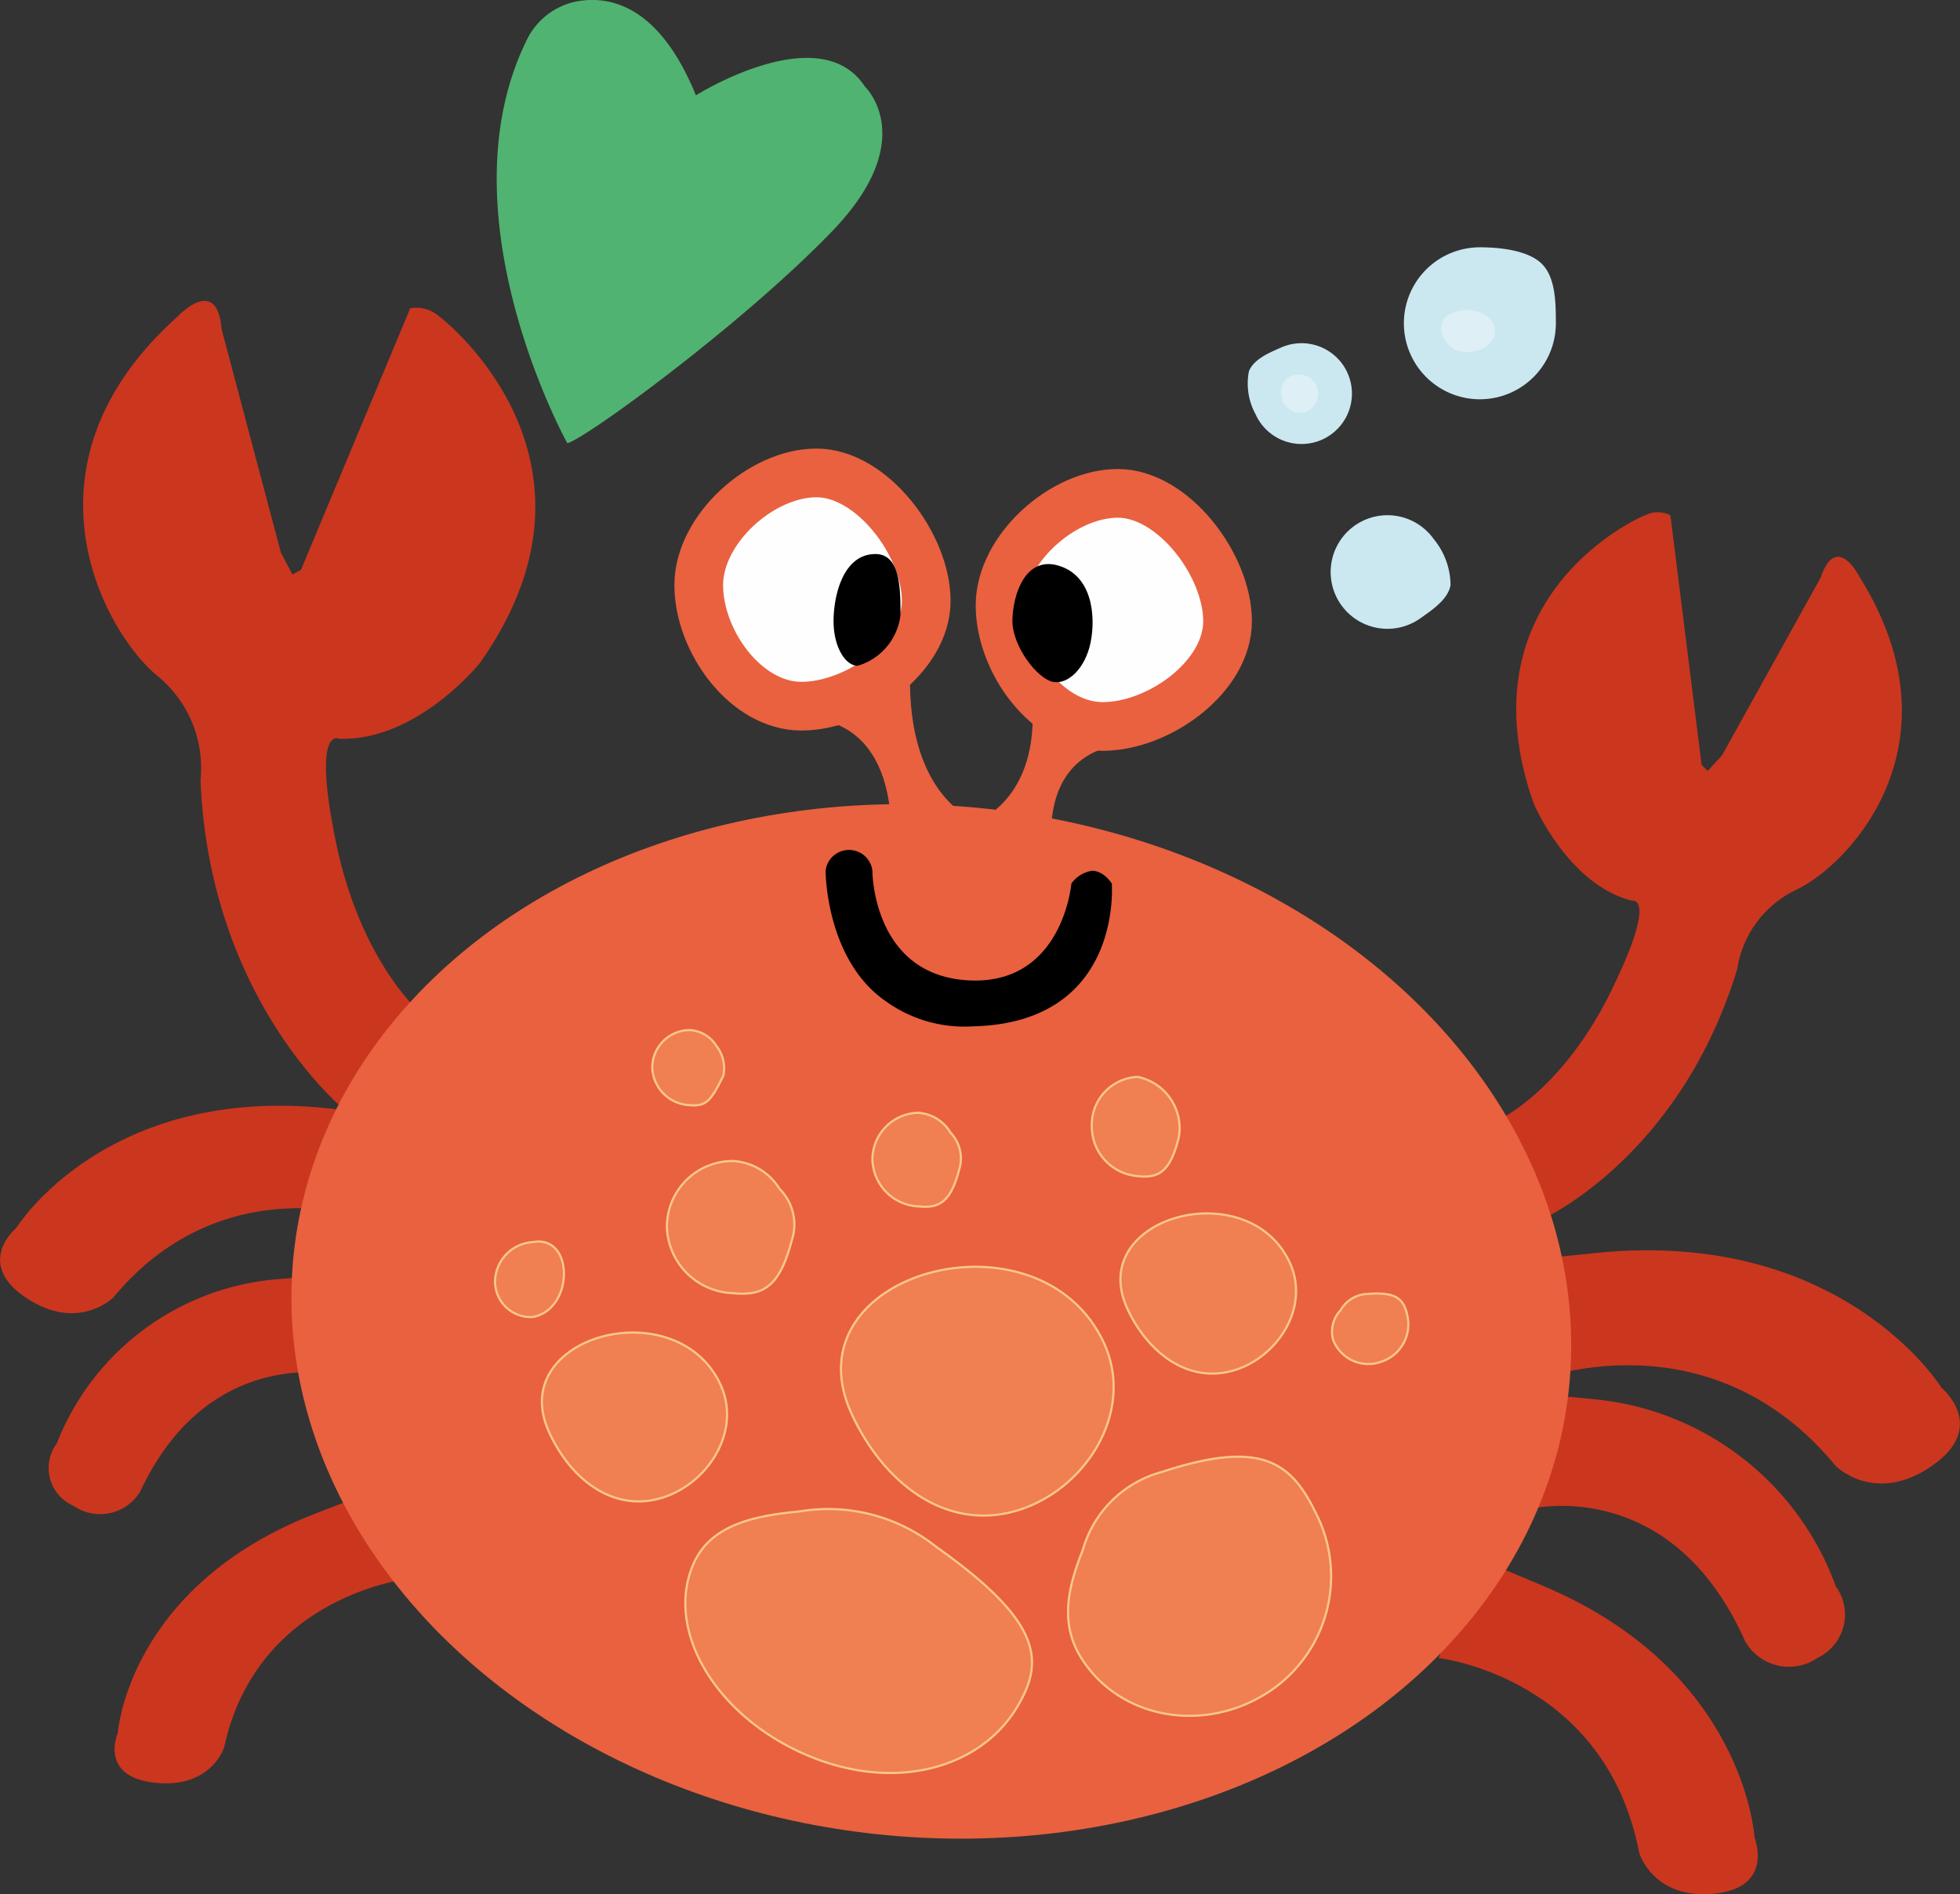 <?xml version="1.0" encoding="UTF-8"?> <svg xmlns="http://www.w3.org/2000/svg" id="Слой_1" data-name="Слой 1" viewBox="0 0 125.61 121.41"><rect x="0" y="0" width="125.61" height="121.41" fill="#333333" stroke="none"/> <defs> <style>.cls-1{fill:#cb361f;}.cls-2{fill:#e9613f;}.cls-3{fill:#51b371;}.cls-4{fill:#cbe8f1;}.cls-5{fill:#def0f5;}.cls-6{fill:#f07f51;stroke:#f9c68a;stroke-width:0.14px;}.cls-6,.cls-7{stroke-miterlimit:10;}.cls-7{fill:#fefefe;stroke:#e9613f;stroke-width:3.12px;}</style> </defs> <path class="cls-1" d="M135.55,126.33s9.1-2.39,13.93,8.45a3.23,3.23,0,0,0,4.65,1.06,3.07,3.07,0,0,0,1.16-4.58,18.31,18.31,0,0,0-15.58-12c-12.19-1.16-4.16-.54-4.16-.54Z" transform="translate(-37.64 -29.59)"></path> <path class="cls-1" d="M135.84,118.13s11.23-4.56,19.45,5.42c0,0,2.5,2.52,6.15,0s.64-5,.64-5-6.35-10.29-22.21-8.65-5.44.41-5.44.41Z" transform="translate(-37.64 -29.59)"></path> <path class="cls-1" d="M129.85,135.86s10.68,1.21,12.84,12.48c0,0,.88,3,4.79,2.62s2.6-3.6,2.6-3.6-.57-10.71-13.62-16.16-4.41-2-4.41-2Z" transform="translate(-37.64 -29.59)"></path> <path class="cls-1" d="M59.49,117.73s-8.39-2.11-12.85,7.43a3,3,0,0,1-4.29.94,2.64,2.64,0,0,1-1.07-4,16.64,16.64,0,0,1,14.37-10.54c11.25-1,3.84-.48,3.84-.48Z" transform="translate(-37.64 -29.59)"></path> <path class="cls-1" d="M62.52,108s-10.23-4.18-17.63,4.76c0,0-2.26,2.24-5.59,0s-.61-4.48-.61-4.48,5.7-9.22,20.12-7.64,4.94.41,4.94.41Z" transform="translate(-37.64 -29.59)"></path> <path class="cls-1" d="M64,130.75s-9.87.95-12,10.85c0,0-.85,2.65-4.45,2.25s-2.36-3.19-2.36-3.19.64-9.43,12.73-14.09,4.09-1.7,4.09-1.7Z" transform="translate(-37.64 -29.59)"></path> <path class="cls-1" d="M136.52,107.71s8.77-3.94,12.45-16a6.77,6.77,0,0,1,3.8-5.1c3.49-1.67,10.65-9.42,4.07-20,0,0-1.49-3-2.52,0L148,78l-.92,1-.39-.39-2-16a1.82,1.82,0,0,0-1.61,0c-1,.39-11.68,5.55-7.16,18.45,0,0,2.19,5.23,6.32,6.26,0,0,1.68-.38-1.36,5.81-2.12,4.33-5,7.16-7.46,8.39S136.52,107.71,136.52,107.71Z" transform="translate(-37.64 -29.59)"></path> <path class="cls-1" d="M59.83,100.82s-8.76-7-9.34-21.23a7.61,7.61,0,0,0-2.8-6.71C44.25,70,38.44,59.36,49,49.9c0,0,2.55-2.76,2.84.78L55.64,65l.74,1.41.55-.3,7-16.76a2.19,2.19,0,0,1,1.82.49c1,.74,11.57,9.64,2.63,22.26,0,0-4,5-9,4.84,0,0-1.78-.94-.19,6.72,1.12,5.36,3.53,9.32,6,11.42S59.83,100.82,59.83,100.82Z" transform="translate(-37.64 -29.59)"></path> <ellipse class="cls-2" cx="97.32" cy="114.28" rx="33.05" ry="41.09" transform="translate(-64.26 169.36) rotate(-83.92)"></ellipse> <path class="cls-3" d="M74,58s-8.12-14.63-2.61-25.83A4.53,4.53,0,0,1,74.5,29.7c2.14-.43,5.35.15,7.74,6,0,0,7.94-5,10.83-.56,0,0,3.58,3.37-2.09,9.26S75.28,57.64,74,58Z" transform="translate(-37.64 -29.59)"></path> <path class="cls-4" d="M137.35,50.31a4.87,4.87,0,1,1-4.87-4.87c1.35,0,3.15.21,4,1.09S137.35,49,137.35,50.31Z" transform="translate(-37.64 -29.59)"></path> <path class="cls-4" d="M128.65,69.23a3.64,3.64,0,1,1,.88-5.08,4.68,4.68,0,0,1,1.07,2.94C130.44,68,129.47,68.65,128.65,69.23Z" transform="translate(-37.64 -29.59)"></path> <path class="cls-4" d="M119.75,51.86a3.23,3.23,0,1,1-1.65,4.27,4.11,4.11,0,0,1-.42-2.75C118,52.61,118.93,52.22,119.75,51.86Z" transform="translate(-37.64 -29.59)"></path> <path class="cls-5" d="M133.44,50.76c.05.76-.78,1.39-1.75,1.39A1.64,1.64,0,0,1,130,50.76C129.83,49.07,133.3,49,133.44,50.76Z" transform="translate(-37.64 -29.59)"></path> <path class="cls-5" d="M122.12,54.78a1.21,1.21,0,0,1-1.19,1.27,1.26,1.26,0,0,1-1.18-1.27C119.66,53.23,122,53.17,122.12,54.78Z" transform="translate(-37.64 -29.59)"></path> <path class="cls-6" d="M84,98.52c-.79,1.62-1.1,2-2.16,1.9a2.5,2.5,0,0,1-2.4-2.4,2.41,2.41,0,0,1,2.4-2.41,2.14,2.14,0,0,1,1.7,1A2.33,2.33,0,0,1,84,98.52Z" transform="translate(-37.64 -29.59)"></path> <path class="cls-6" d="M88.37,109.13c-.8,3.06-1.93,3.52-3.77,3.34a4.38,4.38,0,0,1-4.22-4.22A4.22,4.22,0,0,1,84.6,104a3.75,3.75,0,0,1,3,1.79A3.23,3.23,0,0,1,88.37,109.13Z" transform="translate(-37.64 -29.59)"></path> <path class="cls-6" d="M99.12,104.52c-.56,2.19-1.35,2.52-2.63,2.39a3.09,3.09,0,0,1-2.94-3,3,3,0,0,1,2.94-3,2.62,2.62,0,0,1,2.07,1.28A2.38,2.38,0,0,1,99.12,104.52Z" transform="translate(-37.64 -29.59)"></path> <path class="cls-6" d="M113.19,102.46c-.56,2.31-1.35,2.65-2.64,2.51a3.19,3.19,0,0,1-2.94-3.18,3.07,3.07,0,0,1,2.94-3.18,3.36,3.36,0,0,1,2.64,3.85Z" transform="translate(-37.64 -29.59)"></path> <path class="cls-6" d="M125.28,112.52c1.87-.15,2.32.35,2.54,1.34a2.52,2.52,0,0,1-1.64,3,2.42,2.42,0,0,1-3.11-1.41,2,2,0,0,1,.48-1.88A2.07,2.07,0,0,1,125.28,112.52Z" transform="translate(-37.64 -29.59)"></path> <path class="cls-6" d="M112.1,123.93c6.27-2.06,8.24-.7,9.83,2.56a8.87,8.87,0,0,1-3.16,11.65c-4.14,2.58-9.45,1.55-11.85-2.31-1.38-2.22-.83-4.53.11-6.89A7.21,7.21,0,0,1,112.1,123.93Z" transform="translate(-37.64 -29.59)"></path> <path class="cls-6" d="M97.64,128.73c6.83,4.84,7,7.35,5.09,10.42-2.42,3.86-8,5.38-13.72,2.78s-8.78-8.06-6.89-12.19c1.09-2.38,3.75-3,6.76-3.28A11.1,11.1,0,0,1,97.64,128.73Z" transform="translate(-37.64 -29.59)"></path> <path class="cls-6" d="M71.78,114a2.28,2.28,0,0,1-2.41-2.4,2.57,2.57,0,0,1,2.41-2.4C74.46,108.7,74.44,113.52,71.78,114Z" transform="translate(-37.64 -29.59)"></path> <path class="cls-6" d="M83.82,118.34c1.38,3-.86,6.45-3.9,7.29s-5.72-1.24-7.09-4.25C70,115.22,81,112.24,83.82,118.34Z" transform="translate(-37.64 -29.59)"></path> <path class="cls-6" d="M108.41,115.71c2,4.43-1.27,9.5-5.75,10.74s-8.42-1.84-10.45-6.26C88.05,111.11,104.3,106.72,108.41,115.71Z" transform="translate(-37.64 -29.59)"></path> <path class="cls-6" d="M120.31,110.54c1.3,2.85-.82,6.12-3.7,6.91s-5.43-1.18-6.73-4C107.2,107.57,117.66,104.74,120.31,110.54Z" transform="translate(-37.64 -29.59)"></path> <path class="cls-7" d="M97,68.1c0,3.58-4.42,6.75-8,6.75s-6.58-4.18-6.58-7.76,4-7.19,7.55-7.19S97,64.51,97,68.1Z" transform="translate(-37.64 -29.59)"></path> <path class="cls-7" d="M116.31,69.4c0,3.59-4.42,6.75-8,6.75s-6.58-4.17-6.58-7.76,4-7.18,7.55-7.18S116.31,65.81,116.31,69.4Z" transform="translate(-37.64 -29.59)"></path> <path d="M95.35,69a3.86,3.86,0,0,1-2.74,3.26c-.81,0-1.55-1.23-1.55-2.86s.61-4.3,2.68-4.3C95.35,65.09,95.35,67.36,95.35,69Z" transform="translate(-37.64 -29.59)"></path> <path d="M102.52,69.35c0,1.71,1.62,3.74,2.59,3.94s2.08-.86,2.42-2.51.16-4.47-2.3-5C103.32,65.42,102.56,67.67,102.52,69.35Z" transform="translate(-37.64 -29.59)"></path> <path d="M93.55,85.42s0,6.63,6.1,7,6.65-6.2,6.65-6.2a2,2,0,0,1,1.31-.82c.79,0,1.28.82,1.28.82s.74,8.92-8.89,9.15a8.63,8.63,0,0,1-5.58-1.6c-3.88-2.67-3.87-8.37-3.87-8.37a1.51,1.51,0,0,1,3,0Z" transform="translate(-37.64 -29.59)"></path> <path class="cls-2" d="M109.84,77.32S105.05,77.16,105,83l-5-.66s4.31-1.31,3.78-7.89l3.35.8Z" transform="translate(-37.64 -29.59)"></path> <path class="cls-2" d="M89.68,75.69s5-.21,5.08,7.26L100,82.1s-4.52-1.69-4-10.18l-3.52,1Z" transform="translate(-37.64 -29.59)"></path> </svg> 